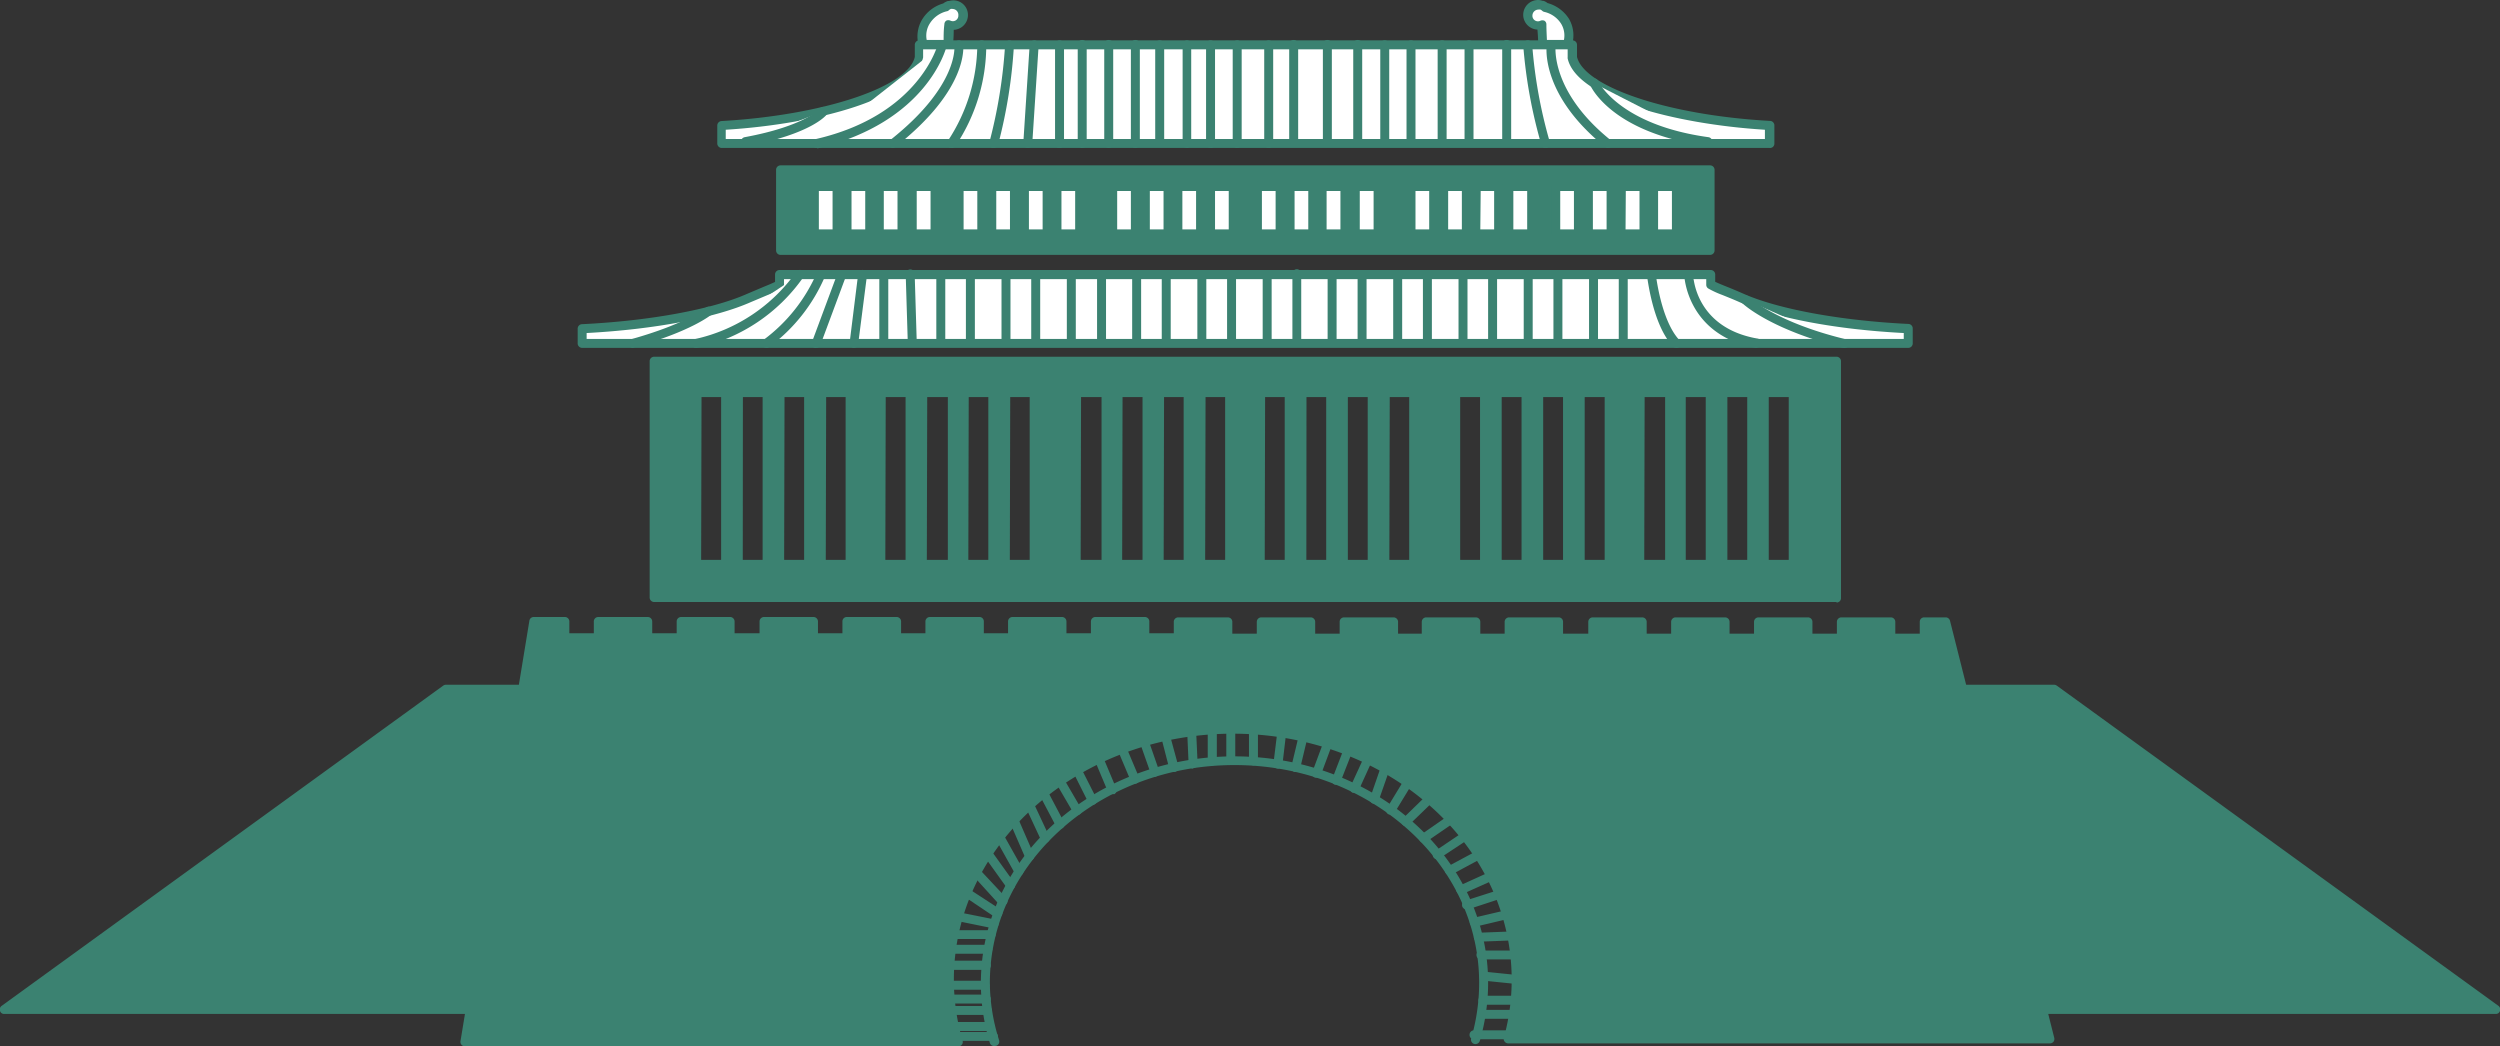 <svg id="圖層_1" data-name="圖層 1" xmlns="http://www.w3.org/2000/svg" xmlns:xlink="http://www.w3.org/1999/xlink" viewBox="0 0 195.18 81.7"><rect x="0" y="0" width="195.18" height="81.7" fill="#333333" stroke="none"/><defs><style>.cls-1{fill:none;}.cls-2{fill:#3b8271;}.cls-3{fill:#fff;}.cls-4{clip-path:url(#clip-path);}</style><clipPath id="clip-path" transform="translate(0 0)"><rect class="cls-1" width="195.18" height="81.69"/></clipPath></defs><rect class="cls-2" x="60.94" y="13.26" width="72.57" height="6.29"/><path class="cls-2" d="M133.51,19.9H60.94a.35.35,0,0,1-.35-.35V13.26a.35.35,0,0,1,.35-.35h72.57a.35.35,0,0,1,.35.35v6.29A.35.35,0,0,1,133.51,19.9Zm-72.22-.7h71.87V13.61H61.29Z" transform="translate(0 0)"/><rect class="cls-3" x="63.57" y="14.55" width="1.77" height="3.71"/><path class="cls-2" d="M65.35,18.61H63.58a.35.35,0,0,1-.35-.35V14.54a.35.35,0,0,1,.35-.35h1.77a.35.35,0,0,1,.35.35v3.72A.35.35,0,0,1,65.35,18.61Zm-1.42-.7H65v-3H63.93Z" transform="translate(0 0)"/><rect class="cls-3" x="66.12" y="14.55" width="1.77" height="3.71"/><path class="cls-2" d="M67.9,18.61H66.12a.35.35,0,0,1-.35-.35V14.54a.35.35,0,0,1,.35-.35H67.9a.35.35,0,0,1,.35.35v3.72A.35.35,0,0,1,67.9,18.61Zm-1.42-.7h1.07v-3H66.48Z" transform="translate(0 0)"/><rect class="cls-3" x="68.67" y="14.55" width="1.77" height="3.71"/><path class="cls-2" d="M70.44,18.61H68.67a.35.35,0,0,1-.35-.35V14.54a.35.35,0,0,1,.35-.35h1.77a.35.35,0,0,1,.35.35v3.72A.35.35,0,0,1,70.44,18.61ZM69,17.91h1.07v-3H69Z" transform="translate(0 0)"/><rect class="cls-3" x="71.22" y="14.55" width="1.78" height="3.71"/><path class="cls-2" d="M73,18.61H71.22a.35.35,0,0,1-.35-.35V14.54a.35.35,0,0,1,.35-.35H73a.35.35,0,0,1,.35.35v3.72A.35.35,0,0,1,73,18.61Zm-1.43-.7h1.08v-3H71.57Z" transform="translate(0 0)"/><rect class="cls-3" x="74.88" y="14.55" width="1.77" height="3.71"/><path class="cls-2" d="M76.65,18.61H74.88a.35.35,0,0,1-.35-.35V14.54a.35.35,0,0,1,.35-.35h1.77a.35.35,0,0,1,.35.35v3.72A.35.35,0,0,1,76.65,18.61Zm-1.42-.7H76.3v-3H75.23Z" transform="translate(0 0)"/><rect class="cls-3" x="77.43" y="14.55" width="1.77" height="3.71"/><path class="cls-2" d="M79.2,18.61H77.43a.35.35,0,0,1-.35-.35V14.54a.35.35,0,0,1,.35-.35H79.2a.35.35,0,0,1,.35.35v3.72A.35.35,0,0,1,79.2,18.61Zm-1.42-.7h1.07v-3H77.78Z" transform="translate(0 0)"/><rect class="cls-3" x="79.98" y="14.55" width="1.77" height="3.71"/><path class="cls-2" d="M81.75,18.61H80a.35.35,0,0,1-.35-.35V14.54a.35.35,0,0,1,.35-.35h1.77a.35.35,0,0,1,.35.35v3.72A.35.35,0,0,1,81.75,18.61Zm-1.42-.7H81.4v-3H80.33Z" transform="translate(0 0)"/><rect class="cls-3" x="82.52" y="14.55" width="1.77" height="3.71"/><path class="cls-2" d="M84.29,18.61H82.52a.35.35,0,0,1-.35-.35V14.54a.35.35,0,0,1,.35-.35h1.77a.35.35,0,0,1,.35.35v3.72A.35.35,0,0,1,84.29,18.61Zm-1.42-.7h1.07v-3H82.87Z" transform="translate(0 0)"/><rect class="cls-3" x="86.87" y="14.55" width="1.77" height="3.71"/><path class="cls-2" d="M88.64,18.61H86.87a.35.35,0,0,1-.35-.35V14.54a.35.35,0,0,1,.35-.35h1.77a.35.35,0,0,1,.35.35v3.72A.35.35,0,0,1,88.64,18.61Zm-1.42-.7h1.07v-3H87.22Z" transform="translate(0 0)"/><rect class="cls-3" x="89.42" y="14.55" width="1.77" height="3.71"/><path class="cls-2" d="M91.19,18.61H89.42a.35.35,0,0,1-.35-.35V14.54a.35.35,0,0,1,.35-.35h1.77a.35.35,0,0,1,.35.35v3.72A.35.35,0,0,1,91.19,18.61Zm-1.42-.7h1.07v-3H89.77Z" transform="translate(0 0)"/><rect class="cls-3" x="91.96" y="14.55" width="1.77" height="3.71"/><path class="cls-2" d="M93.73,18.61H92a.35.35,0,0,1-.35-.35V14.54a.35.35,0,0,1,.35-.35h1.77a.35.35,0,0,1,.35.35v3.72A.35.35,0,0,1,93.73,18.61Zm-1.42-.7h1.07v-3H92.31Z" transform="translate(0 0)"/><rect class="cls-3" x="94.51" y="14.55" width="1.77" height="3.71"/><path class="cls-2" d="M96.28,18.61H94.51a.35.35,0,0,1-.35-.35V14.54a.35.35,0,0,1,.35-.35h1.77a.35.35,0,0,1,.35.35v3.72A.35.35,0,0,1,96.28,18.61Zm-1.42-.7h1.07v-3H94.86Z" transform="translate(0 0)"/><rect class="cls-3" x="98.17" y="14.55" width="1.77" height="3.71"/><path class="cls-2" d="M99.94,18.61H98.17a.35.35,0,0,1-.35-.35V14.54a.35.35,0,0,1,.35-.35h1.77a.35.35,0,0,1,.35.35v3.72A.35.35,0,0,1,99.94,18.61Zm-1.42-.7h1.07v-3H98.52Z" transform="translate(0 0)"/><rect class="cls-3" x="100.72" y="14.55" width="1.77" height="3.71"/><path class="cls-2" d="M102.49,18.61h-1.77a.35.35,0,0,1-.35-.35V14.54a.35.35,0,0,1,.35-.35h1.77a.35.35,0,0,1,.35.35v3.72A.35.35,0,0,1,102.49,18.61Zm-1.42-.7h1.07v-3h-1.07Z" transform="translate(0 0)"/><rect class="cls-3" x="103.26" y="14.55" width="1.77" height="3.71"/><path class="cls-2" d="M105,18.61h-1.78a.35.35,0,0,1-.34-.35V14.54a.35.35,0,0,1,.34-.35H105a.35.35,0,0,1,.35.35v3.72A.35.35,0,0,1,105,18.61Zm-1.43-.7h1.08v-3h-1.08Z" transform="translate(0 0)"/><rect class="cls-3" x="105.81" y="14.55" width="1.78" height="3.71"/><path class="cls-2" d="M107.59,18.61h-1.78a.35.35,0,0,1-.35-.35V14.54a.35.35,0,0,1,.35-.35h1.78a.35.35,0,0,1,.35.35v3.72A.35.35,0,0,1,107.59,18.61Zm-1.43-.7h1.08v-3h-1.08Z" transform="translate(0 0)"/><rect class="cls-3" x="110.16" y="14.55" width="1.78" height="3.71"/><path class="cls-2" d="M111.93,18.61h-1.77a.35.35,0,0,1-.35-.35V14.54a.35.35,0,0,1,.35-.35h1.77a.35.35,0,0,1,.35.35v3.72A.35.35,0,0,1,111.93,18.61Zm-1.42-.7h1.07v-3h-1.07Z" transform="translate(0 0)"/><rect class="cls-3" x="112.71" y="14.55" width="1.77" height="3.71"/><path class="cls-2" d="M114.48,18.61h-1.77a.35.35,0,0,1-.35-.35V14.54a.35.35,0,0,1,.35-.35h1.77a.35.35,0,0,1,.35.35v3.72A.35.35,0,0,1,114.48,18.61Zm-1.42-.7h1.07v-3h-1.07Z" transform="translate(0 0)"/><rect class="cls-3" x="115.25" y="14.55" width="1.77" height="3.71"/><path class="cls-2" d="M117,18.61h-1.78a.35.35,0,0,1-.34-.35V14.54a.35.35,0,0,1,.34-.35H117a.35.35,0,0,1,.35.35v3.72A.35.35,0,0,1,117,18.61Zm-1.43-.7h1.08v-3H115.6Z" transform="translate(0 0)"/><rect class="cls-3" x="117.8" y="14.55" width="1.77" height="3.71"/><path class="cls-2" d="M119.58,18.61H117.8a.35.35,0,0,1-.35-.35V14.54a.35.35,0,0,1,.35-.35h1.78a.35.35,0,0,1,.34.35v3.72A.35.35,0,0,1,119.58,18.61Zm-1.43-.7h1.08v-3h-1.08Z" transform="translate(0 0)"/><rect class="cls-3" x="121.46" y="14.55" width="1.77" height="3.71"/><path class="cls-2" d="M123.23,18.61h-1.77a.35.35,0,0,1-.35-.35V14.54a.35.35,0,0,1,.35-.35h1.77a.35.35,0,0,1,.35.35v3.72A.35.35,0,0,1,123.23,18.61Zm-1.42-.7h1.07v-3h-1.07Z" transform="translate(0 0)"/><rect class="cls-3" x="124.01" y="14.55" width="1.77" height="3.71"/><path class="cls-2" d="M125.78,18.61H124a.35.35,0,0,1-.35-.35V14.54a.35.35,0,0,1,.35-.35h1.77a.35.35,0,0,1,.35.35v3.72A.35.35,0,0,1,125.78,18.61Zm-1.42-.7h1.07v-3h-1.07Z" transform="translate(0 0)"/><rect class="cls-3" x="126.56" y="14.55" width="1.77" height="3.71"/><path class="cls-2" d="M128.33,18.61h-1.77a.35.35,0,0,1-.35-.35V14.54a.35.35,0,0,1,.35-.35h1.77a.35.35,0,0,1,.35.35v3.72A.35.35,0,0,1,128.33,18.61Zm-1.42-.7H128v-3h-1.07Z" transform="translate(0 0)"/><rect class="cls-3" x="129.1" y="14.55" width="1.78" height="3.71"/><path class="cls-2" d="M130.88,18.61H129.1a.35.35,0,0,1-.35-.35V14.54a.35.35,0,0,1,.35-.35h1.78a.35.35,0,0,1,.35.35v3.72A.35.35,0,0,1,130.88,18.61Zm-1.43-.7h1.08v-3h-1.08Z" transform="translate(0 0)"/><path class="cls-2" d="M51.07,28.2V46.6l92.31.09V28.2Zm5.61,15.86H54.42V30.64h2.26Zm3.24,0H57.66V30.64h2.26Zm3.24,0H60.9V30.64h2.26Zm3.24,0H64.14V30.64H66.4Zm4.65,0H68.8V30.64h2.25Zm3.25,0H72V30.64H74.3Zm3.24,0H75.28V30.64h2.26Zm3.23,0H78.52V30.64h2.25Zm5.54,0H84.05V30.64h2.26Zm3.24,0H87.29V30.64h2.26Zm3.24,0H90.53V30.64h2.26Zm3.24,0H93.77V30.64H96Zm4.65,0H98.42V30.64h2.26Zm3.24,0h-2.25V30.64h2.25Zm3.24,0h-2.25V30.64h2.25Zm3.24,0h-2.25V30.64h2.25Zm5.53,0h-2.25V30.64h2.25Zm3.24,0h-2.25V30.64h2.25Zm3.24,0h-2.25V30.64h2.25Zm3.25,0H123.4V30.64h2.26Zm4.65,0h-2.26V30.64h2.26Zm3.24,0h-2.26V30.64h2.26Zm3.24,0h-2.25V30.64h2.25Zm3.24,0h-2.26V30.64H140Z" transform="translate(0 0)"/><path class="cls-2" d="M143.38,47h0L51.07,47a.35.35,0,0,1-.35-.35V28.2a.35.35,0,0,1,.35-.35h92.31a.35.35,0,0,1,.35.35V46.69a.34.34,0,0,1-.35.35Zm-92-.79,91.61.09V28.55H51.42ZM140,44.41h-2.25a.35.35,0,0,1-.35-.35V30.64a.34.34,0,0,1,.35-.35H140a.34.34,0,0,1,.35.35V44.06A.35.35,0,0,1,140,44.41Zm-1.91-.7h1.56V31h-1.56Zm-1.33.7h-2.25a.35.35,0,0,1-.35-.35V30.64a.34.34,0,0,1,.35-.35h2.25a.35.35,0,0,1,.35.35V44.06A.35.35,0,0,1,136.79,44.41Zm-1.9-.7h1.55V31h-1.55Zm-1.34.7h-2.26a.35.35,0,0,1-.35-.35V30.64a.35.35,0,0,1,.35-.35h2.26a.35.35,0,0,1,.35.35V44.06A.35.35,0,0,1,133.55,44.41Zm-1.91-.7h1.56V31h-1.56Zm-1.33.7h-2.26a.35.35,0,0,1-.35-.35V30.64a.35.35,0,0,1,.35-.35h2.26a.35.35,0,0,1,.35.35V44.06A.35.35,0,0,1,130.31,44.41Zm-1.91-.7H130V31H128.4Zm-2.74.7H123.4a.35.35,0,0,1-.35-.35V30.64a.35.35,0,0,1,.35-.35h2.26a.35.35,0,0,1,.35.35V44.06A.35.35,0,0,1,125.66,44.41Zm-1.91-.7h1.56V31h-1.56Zm-1.34.7h-2.25a.35.35,0,0,1-.35-.35V30.64a.35.35,0,0,1,.35-.35h2.25a.34.34,0,0,1,.35.35V44.06A.35.35,0,0,1,122.41,44.41Zm-1.9-.7h1.55V31h-1.55Zm-1.34.7h-2.25a.35.35,0,0,1-.35-.35V30.64a.34.34,0,0,1,.35-.35h2.25a.34.34,0,0,1,.35.35V44.06A.35.35,0,0,1,119.17,44.41Zm-1.9-.7h1.55V31h-1.55Zm-1.34.7h-2.25a.35.35,0,0,1-.35-.35V30.64a.34.34,0,0,1,.35-.35h2.25a.35.35,0,0,1,.35.35V44.06A.35.35,0,0,1,115.93,44.41Zm-1.9-.7h1.55V31H114Zm-3.63.7h-2.25a.35.35,0,0,1-.35-.35V30.64a.34.34,0,0,1,.35-.35h2.25a.34.34,0,0,1,.35.35V44.06A.35.35,0,0,1,110.4,44.41Zm-1.9-.7h1.55V31H108.5Zm-1.34.7h-2.25a.35.35,0,0,1-.35-.35V30.64a.34.34,0,0,1,.35-.35h2.25a.35.35,0,0,1,.35.35V44.06A.35.35,0,0,1,107.16,44.41Zm-1.9-.7h1.55V31h-1.55Zm-1.34.7h-2.25a.35.35,0,0,1-.35-.35V30.64a.34.34,0,0,1,.35-.35h2.25a.35.35,0,0,1,.35.35V44.06A.35.35,0,0,1,103.92,44.41Zm-1.9-.7h1.55V31H102Zm-1.34.7H98.42a.35.35,0,0,1-.35-.35V30.64a.35.35,0,0,1,.35-.35h2.26a.35.35,0,0,1,.35.35V44.06A.35.35,0,0,1,100.68,44.41Zm-1.91-.7h1.56V31H98.77Zm-2.74.7H93.77a.35.35,0,0,1-.35-.35V30.64a.35.35,0,0,1,.35-.35H96a.35.35,0,0,1,.35.35V44.06A.35.35,0,0,1,96,44.41Zm-1.91-.7h1.56V31H94.12Zm-1.33.7H90.53a.35.35,0,0,1-.35-.35V30.64a.35.35,0,0,1,.35-.35h2.26a.35.35,0,0,1,.35.35V44.06A.35.35,0,0,1,92.79,44.41Zm-1.91-.7h1.56V31H90.88Zm-1.33.7H87.29a.35.35,0,0,1-.35-.35V30.64a.35.35,0,0,1,.35-.35h2.26a.35.35,0,0,1,.35.35V44.06A.35.35,0,0,1,89.55,44.41Zm-1.91-.7H89.2V31H87.64Zm-1.33.7H84.05a.35.35,0,0,1-.35-.35V30.64a.34.34,0,0,1,.35-.35h2.26a.35.35,0,0,1,.35.35V44.06A.35.35,0,0,1,86.31,44.41Zm-1.91-.7H86V31H84.4Zm-3.63.7H78.52a.35.35,0,0,1-.35-.35V30.64a.35.35,0,0,1,.35-.35h2.25a.34.34,0,0,1,.35.35V44.06A.35.35,0,0,1,80.77,44.41Zm-1.9-.7h1.55V31H78.87Zm-1.33.7H75.28a.35.35,0,0,1-.35-.35V30.64a.35.35,0,0,1,.35-.35h2.26a.35.35,0,0,1,.35.35V44.06A.35.35,0,0,1,77.54,44.41Zm-1.91-.7h1.56V31H75.63Zm-1.33.7H72a.35.35,0,0,1-.35-.35V30.64a.35.35,0,0,1,.35-.35H74.3a.35.35,0,0,1,.35.35V44.06A.35.35,0,0,1,74.3,44.41Zm-1.91-.7H74V31H72.39Zm-1.34.7H68.8a.35.35,0,0,1-.35-.35V30.64a.34.34,0,0,1,.35-.35h2.25a.34.34,0,0,1,.35.35V44.06A.35.35,0,0,1,71.05,44.41Zm-1.9-.7H70.7V31H69.15Zm-2.75.7H64.15a.36.36,0,0,1-.36-.35V30.64a.35.35,0,0,1,.36-.35H66.4a.34.34,0,0,1,.35.35V44.06A.35.35,0,0,1,66.4,44.41Zm-1.9-.7h1.55V31H64.5Zm-1.34.7H60.9a.35.35,0,0,1-.35-.35V30.64a.35.35,0,0,1,.35-.35h2.26a.35.35,0,0,1,.35.35V44.06A.35.35,0,0,1,63.16,44.41Zm-1.91-.7h1.56V31H61.25Zm-1.33.7H57.67a.36.36,0,0,1-.36-.35V30.64a.35.35,0,0,1,.36-.35h2.25a.35.35,0,0,1,.35.35V44.06A.35.35,0,0,1,59.92,44.41Zm-1.9-.7h1.55V31H58Zm-1.34.7H54.42a.35.35,0,0,1-.35-.35V30.64a.35.35,0,0,1,.35-.35h2.26a.35.35,0,0,1,.35.35V44.06A.35.35,0,0,1,56.68,44.41Zm-1.91-.7h1.56V31H54.77Z" transform="translate(0 0)"/><g class="cls-4"><path class="cls-3" d="M133.56,22.22v-.79H60.86v.79c-.67.35-1,.45-2.39,1-2.83,1.26-7.81,2.15-13,2.4v1.15H149V25.66c-5.21-.25-10.2-1.14-13-2.4-1.33-.59-1.95-.77-2.39-1" transform="translate(0 0)"/><path class="cls-2" d="M149,27.16H45.45a.35.35,0,0,1-.35-.35V25.66a.35.35,0,0,1,.33-.35c5.23-.25,10.17-1.15,12.9-2.37l1.3-.55c.34-.14.59-.24.88-.38v-.58a.35.35,0,0,1,.35-.35h72.7a.35.35,0,0,1,.35.35V22c.21.1.47.21.82.35s.79.32,1.36.57c2.73,1.22,7.67,2.12,12.9,2.37a.35.35,0,0,1,.34.35v1.15A.35.35,0,0,1,149,27.16ZM45.8,26.46H148.63V26c-5.27-.27-10-1.17-12.82-2.41-.56-.25-1-.42-1.34-.56a7.32,7.32,0,0,1-1.09-.5.34.34,0,0,1-.17-.3v-.44h-72v.44a.34.34,0,0,1-.19.31,10.7,10.7,0,0,1-1.13.51l-1.28.54C55.83,24.82,51.06,25.72,45.8,26Z" transform="translate(0 0)"/><path class="cls-2" d="M77.61,81.67a.35.35,0,0,1-.33-.25,15.86,15.86,0,0,1-.7-4.69c0-9.75,8.88-17.68,19.8-17.68s19.8,7.93,19.8,17.68a16.18,16.18,0,0,1-.65,4.54.36.36,0,0,1-.44.23.34.34,0,0,1-.23-.43,15.54,15.54,0,0,0,.62-4.34c0-9.36-8.57-17-19.1-17s-19.1,7.62-19.1,17A15.1,15.1,0,0,0,78,81.21a.35.35,0,0,1-.23.44Z" transform="translate(0 0)"/><line class="cls-3" x1="77.5" y1="80.92" x2="74.57" y2="80.92"/><path class="cls-2" d="M77.5,81.26H74.57a.35.35,0,1,1,0-.69H77.5a.35.35,0,1,1,0,.69Z" transform="translate(0 0)"/><line class="cls-3" x1="77.3" y1="80.14" x2="74.45" y2="80.14"/><path class="cls-2" d="M77.3,80.49H74.45a.35.35,0,0,1,0-.7H77.3a.35.35,0,1,1,0,.7Z" transform="translate(0 0)"/><line class="cls-3" x1="77.08" y1="78.89" x2="74.31" y2="78.89"/><path class="cls-2" d="M77.08,79.24H74.31a.35.35,0,0,1,0-.7h2.77a.35.35,0,1,1,0,.7Z" transform="translate(0 0)"/><line class="cls-3" x1="76.98" y1="78.01" x2="74.18" y2="78.01"/><path class="cls-2" d="M77,78.35h-2.8a.35.35,0,0,1-.35-.35.35.35,0,0,1,.35-.35H77a.35.35,0,0,1,.35.35A.35.35,0,0,1,77,78.35Z" transform="translate(0 0)"/><line class="cls-3" x1="74.03" y1="76.92" x2="76.93" y2="76.92"/><path class="cls-2" d="M76.93,77.27H74a.35.35,0,0,1-.35-.35.35.35,0,0,1,.35-.35h2.9a.35.35,0,0,1,.35.35A.35.35,0,0,1,76.93,77.27Z" transform="translate(0 0)"/><line class="cls-3" x1="76.98" y1="75.37" x2="74.2" y2="75.37"/><path class="cls-2" d="M77,75.72H74.2a.35.35,0,0,1-.35-.35A.35.35,0,0,1,74.2,75H77a.35.35,0,0,1,.35.35A.34.34,0,0,1,77,75.72Z" transform="translate(0 0)"/><line class="cls-3" x1="74.2" y1="74.11" x2="77.12" y2="74.11"/><path class="cls-2" d="M77.12,74.46H74.2a.35.35,0,0,1,0-.7h2.92a.35.35,0,0,1,0,.7Z" transform="translate(0 0)"/><line class="cls-3" x1="74.48" y1="72.97" x2="77.32" y2="72.97"/><path class="cls-2" d="M77.32,73.31H74.48a.35.35,0,1,1,0-.69h2.84a.35.35,0,1,1,0,.69Z" transform="translate(0 0)"/><line class="cls-3" x1="77.62" y1="72.14" x2="74.83" y2="71.57"/><path class="cls-2" d="M77.62,72.48h-.07l-2.79-.57a.35.35,0,1,1,.14-.68l2.79.56a.35.35,0,0,1-.07.69Z" transform="translate(0 0)"/><line class="cls-3" x1="75.48" y1="69.73" x2="77.91" y2="71.28"/><path class="cls-2" d="M77.91,71.63a.41.41,0,0,1-.19,0L75.29,70a.35.35,0,0,1-.11-.48.34.34,0,0,1,.48-.11L78.1,71a.34.34,0,0,1,.1.48A.33.33,0,0,1,77.91,71.63Z" transform="translate(0 0)"/><line class="cls-3" x1="78.28" y1="70.36" x2="76.22" y2="68.16"/><path class="cls-2" d="M78.29,70.71A.36.36,0,0,1,78,70.6L76,68.4a.35.35,0,0,1,0-.5.36.36,0,0,1,.5,0l2.06,2.2a.34.34,0,0,1,0,.49A.34.34,0,0,1,78.29,70.71Z" transform="translate(0 0)"/><line class="cls-3" x1="77.12" y1="66.64" x2="78.9" y2="69.12"/><path class="cls-2" d="M78.9,69.47a.35.35,0,0,1-.29-.15l-1.77-2.47a.35.35,0,1,1,.57-.41l1.77,2.47a.34.34,0,0,1-.08.49A.31.31,0,0,1,78.9,69.47Z" transform="translate(0 0)"/><line class="cls-3" x1="78.01" y1="65.27" x2="79.55" y2="68.03"/><path class="cls-2" d="M79.55,68.38a.36.36,0,0,1-.31-.18L77.7,65.44a.36.36,0,0,1,.14-.48.35.35,0,0,1,.47.14l1.55,2.76a.36.36,0,0,1-.14.48A.33.33,0,0,1,79.55,68.38Z" transform="translate(0 0)"/><line class="cls-3" x1="79.16" y1="64.06" x2="80.38" y2="66.87"/><path class="cls-2" d="M80.38,67.21a.36.36,0,0,1-.32-.21l-1.22-2.81a.37.37,0,0,1,.18-.46.37.37,0,0,1,.47.18l1.22,2.81a.35.35,0,0,1-.19.46A.32.32,0,0,1,80.38,67.21Z" transform="translate(0 0)"/><line class="cls-3" x1="80.38" y1="62.85" x2="81.6" y2="65.46"/><path class="cls-2" d="M81.6,65.81a.36.36,0,0,1-.32-.21L80.07,63a.34.34,0,0,1,.17-.46.34.34,0,0,1,.46.16l1.22,2.61a.35.35,0,0,1-.17.46A.28.28,0,0,1,81.6,65.81Z" transform="translate(0 0)"/><line class="cls-3" x1="81.48" y1="61.93" x2="82.76" y2="64.36"/><path class="cls-2" d="M82.76,64.71a.37.37,0,0,1-.31-.19l-1.28-2.43a.35.35,0,0,1,.14-.47.35.35,0,0,1,.48.14l1.28,2.43a.36.36,0,0,1-.14.48A.53.53,0,0,1,82.76,64.71Z" transform="translate(0 0)"/><line class="cls-3" x1="82.76" y1="60.98" x2="84.1" y2="63.29"/><path class="cls-2" d="M84.1,63.64a.33.33,0,0,1-.3-.18l-1.34-2.3a.35.35,0,0,1,.13-.48.34.34,0,0,1,.47.13l1.34,2.3a.35.35,0,0,1-.13.48A.34.34,0,0,1,84.1,63.64Z" transform="translate(0 0)"/><line class="cls-3" x1="84.1" y1="60.14" x2="85.29" y2="62.49"/><path class="cls-2" d="M85.29,62.84a.37.37,0,0,1-.32-.19L83.79,60.3a.35.35,0,1,1,.62-.32l1.19,2.35a.35.35,0,0,1-.15.47A.34.34,0,0,1,85.29,62.84Z" transform="translate(0 0)"/><line class="cls-3" x1="85.78" y1="59.25" x2="86.81" y2="61.64"/><path class="cls-2" d="M86.81,62a.34.34,0,0,1-.32-.21l-1-2.38a.34.34,0,0,1,.18-.46.36.36,0,0,1,.46.18l1,2.38A.36.36,0,0,1,87,62Z" transform="translate(0 0)"/><line class="cls-3" x1="87.63" y1="58.47" x2="88.6" y2="60.84"/><path class="cls-2" d="M88.6,61.19a.35.35,0,0,1-.32-.22l-1-2.37a.36.36,0,0,1,.19-.46.36.36,0,0,1,.46.19l1,2.37a.36.36,0,0,1-.33.49Z" transform="translate(0 0)"/><line class="cls-3" x1="89.35" y1="57.91" x2="90.18" y2="60.3"/><path class="cls-2" d="M90.18,60.65a.34.34,0,0,1-.33-.24L89,58a.35.35,0,0,1,.21-.45.36.36,0,0,1,.45.22l.83,2.39a.35.35,0,0,1-.22.45Z" transform="translate(0 0)"/><line class="cls-3" x1="91" y1="57.49" x2="91.63" y2="59.92"/><path class="cls-2" d="M91.63,60.27a.35.35,0,0,1-.34-.26l-.63-2.44a.34.34,0,0,1,.25-.42.35.35,0,0,1,.43.25L92,59.83a.36.36,0,0,1-.26.43Z" transform="translate(0 0)"/><line class="cls-3" x1="93.15" y1="59.65" x2="93.03" y2="57.03"/><path class="cls-2" d="M93.15,60a.34.34,0,0,1-.35-.33L92.68,57a.35.35,0,0,1,.33-.37.37.37,0,0,1,.37.34l.12,2.63a.35.35,0,0,1-.33.36Z" transform="translate(0 0)"/><line class="cls-3" x1="94.64" y1="56.98" x2="94.64" y2="59.4"/><path class="cls-2" d="M94.64,59.75a.35.35,0,0,1-.35-.35V57a.35.35,0,0,1,.35-.35A.35.35,0,0,1,95,57V59.4A.35.35,0,0,1,94.64,59.75Z" transform="translate(0 0)"/><line class="cls-3" x1="96.09" y1="56.83" x2="96.09" y2="59.32"/><path class="cls-2" d="M96.09,59.67a.35.35,0,0,1-.35-.35v-2.5a.35.35,0,0,1,.35-.35.35.35,0,0,1,.35.35v2.5A.35.35,0,0,1,96.09,59.67Z" transform="translate(0 0)"/><line class="cls-3" x1="97.86" y1="56.98" x2="97.86" y2="59.4"/><path class="cls-2" d="M97.86,59.75a.35.35,0,0,1-.35-.35V57a.35.35,0,0,1,.35-.35.35.35,0,0,1,.35.35V59.4A.35.35,0,0,1,97.86,59.75Z" transform="translate(0 0)"/><line class="cls-3" x1="99.73" y1="59.65" x2="100.03" y2="57.22"/><path class="cls-2" d="M99.73,60h0a.36.36,0,0,1-.31-.39l.3-2.44a.35.35,0,1,1,.69.09l-.29,2.44A.35.35,0,0,1,99.73,60Z" transform="translate(0 0)"/><line class="cls-3" x1="101.73" y1="57.54" x2="101.16" y2="59.93"/><path class="cls-2" d="M101.16,60.27h-.08a.36.36,0,0,1-.26-.43l.57-2.38a.35.35,0,0,1,.42-.26.34.34,0,0,1,.26.42L101.5,60A.34.34,0,0,1,101.16,60.27Z" transform="translate(0 0)"/><line class="cls-3" x1="103.65" y1="58.05" x2="102.79" y2="60.36"/><path class="cls-2" d="M102.79,60.71l-.12,0a.34.34,0,0,1-.21-.45l.86-2.31a.35.35,0,1,1,.66.24l-.86,2.31A.37.37,0,0,1,102.79,60.71Z" transform="translate(0 0)"/><line class="cls-3" x1="104.34" y1="60.91" x2="105.22" y2="58.61"/><path class="cls-2" d="M104.34,61.26l-.13,0a.35.35,0,0,1-.2-.45l.89-2.31a.35.35,0,0,1,.65.25L104.67,61A.36.36,0,0,1,104.34,61.26Z" transform="translate(0 0)"/><line class="cls-3" x1="106.82" y1="59.21" x2="105.75" y2="61.54"/><path class="cls-2" d="M105.75,61.89l-.15,0a.36.36,0,0,1-.17-.47l1.07-2.33a.35.35,0,1,1,.63.29l-1.06,2.33A.36.36,0,0,1,105.75,61.89Z" transform="translate(0 0)"/><line class="cls-3" x1="108.15" y1="59.93" x2="107.3" y2="62.39"/><path class="cls-2" d="M107.3,62.74l-.11,0a.36.36,0,0,1-.22-.45l.85-2.46a.35.35,0,1,1,.67.23l-.86,2.46A.34.34,0,0,1,107.3,62.74Z" transform="translate(0 0)"/><line class="cls-3" x1="108.57" y1="63.23" x2="109.88" y2="61.08"/><path class="cls-2" d="M108.57,63.57a.31.31,0,0,1-.18,0,.34.34,0,0,1-.11-.48l1.3-2.14a.35.35,0,1,1,.6.36l-1.31,2.15A.35.35,0,0,1,108.57,63.57Z" transform="translate(0 0)"/><line class="cls-3" x1="109.77" y1="64.16" x2="111.58" y2="62.39"/><path class="cls-2" d="M109.77,64.5a.35.35,0,0,1-.25-.1.36.36,0,0,1,0-.5l1.82-1.77a.35.35,0,0,1,.49.51L110,64.41A.36.36,0,0,1,109.77,64.5Z" transform="translate(0 0)"/><line class="cls-3" x1="111.14" y1="65.45" x2="113.26" y2="63.98"/><path class="cls-2" d="M111.14,65.8a.35.35,0,0,1-.28-.15.36.36,0,0,1,.08-.49l2.12-1.47a.35.35,0,0,1,.4.58l-2.12,1.46A.31.31,0,0,1,111.14,65.8Z" transform="translate(0 0)"/><line class="cls-3" x1="112.21" y1="66.75" x2="114.37" y2="65.26"/><path class="cls-2" d="M112.21,67.09a.35.35,0,0,1-.29-.15.34.34,0,0,1,.09-.48L114.18,65a.35.35,0,0,1,.39.57L112.41,67A.31.31,0,0,1,112.21,67.09Z" transform="translate(0 0)"/><line class="cls-3" x1="113.17" y1="67.97" x2="115.44" y2="66.75"/><path class="cls-2" d="M113.17,68.32a.35.35,0,0,1-.17-.66l2.28-1.22a.35.35,0,0,1,.33.61l-2.28,1.23A.29.29,0,0,1,113.17,68.32Z" transform="translate(0 0)"/><line class="cls-3" x1="114.05" y1="69.48" x2="116.41" y2="68.42"/><path class="cls-2" d="M114.05,69.83a.36.36,0,0,1-.32-.21.34.34,0,0,1,.18-.46l2.36-1.07a.35.35,0,0,1,.46.18.35.35,0,0,1-.17.46l-2.36,1.06A.28.28,0,0,1,114.05,69.83Z" transform="translate(0 0)"/><line class="cls-3" x1="114.5" y1="70.62" x2="117.05" y2="69.8"/><path class="cls-2" d="M114.5,71a.35.35,0,0,1-.34-.24.35.35,0,0,1,.23-.44l2.56-.82a.35.35,0,1,1,.21.66L114.6,71Z" transform="translate(0 0)"/><line class="cls-3" x1="115.1" y1="72.01" x2="117.63" y2="71.41"/><path class="cls-2" d="M115.1,72.35a.34.34,0,0,1-.34-.26.36.36,0,0,1,.26-.43l2.52-.59a.36.36,0,0,1,.43.26.37.37,0,0,1-.26.42l-2.53.6Z" transform="translate(0 0)"/><line class="cls-3" x1="115.42" y1="73.17" x2="118.04" y2="73.07"/><path class="cls-2" d="M115.42,73.52a.36.36,0,0,1-.35-.33.36.36,0,0,1,.34-.37l2.62-.1a.33.33,0,0,1,.36.34.34.34,0,0,1-.33.36l-2.62.1Z" transform="translate(0 0)"/><line class="cls-3" x1="115.68" y1="74.56" x2="118.27" y2="74.56"/><path class="cls-2" d="M118.27,74.9h-2.59a.35.35,0,1,1,0-.69h2.59a.35.35,0,1,1,0,.69Z" transform="translate(0 0)"/><line class="cls-3" x1="115.82" y1="76.21" x2="118.37" y2="76.47"/><path class="cls-2" d="M118.37,76.82h0l-2.55-.26a.35.35,0,0,1-.31-.38.36.36,0,0,1,.38-.32l2.55.26a.35.35,0,0,1,.31.38A.36.36,0,0,1,118.37,76.82Z" transform="translate(0 0)"/><line class="cls-3" x1="115.78" y1="78.09" x2="118.37" y2="78.09"/><path class="cls-2" d="M118.37,78.44h-2.59a.34.34,0,0,1-.35-.35.35.35,0,0,1,.35-.35h2.59a.35.35,0,0,1,.35.35A.34.34,0,0,1,118.37,78.44Z" transform="translate(0 0)"/><line class="cls-3" x1="115.68" y1="79.19" x2="118.14" y2="79.19"/><path class="cls-2" d="M118.14,79.54h-2.46a.35.35,0,1,1,0-.7h2.46a.35.35,0,1,1,0,.7Z" transform="translate(0 0)"/><line class="cls-3" x1="115.08" y1="80.79" x2="118.14" y2="80.79"/><path class="cls-2" d="M118.14,81.14h-3.06a.34.34,0,0,1-.35-.35.35.35,0,0,1,.35-.35h3.06a.35.35,0,0,1,.35.35A.34.34,0,0,1,118.14,81.14Z" transform="translate(0 0)"/><path class="cls-3" d="M120.08,2a.67.67,0,0,0,.28-.06c0,.78.08,1.58.08,1.58h2A2.27,2.27,0,0,0,120.65.59a.84.84,0,0,0-.28-.18h0a.88.88,0,0,0-.28-.06.81.81,0,1,0,0,1.61" transform="translate(0 0)"/><path class="cls-2" d="M122.38,3.83h-1.94a.36.36,0,0,1-.35-.34s0-.55-.06-1.18a1.16,1.16,0,0,1-1.11-1.15A1.16,1.16,0,0,1,120.08,0a1.22,1.22,0,0,1,.37.07s0,0,.07,0a1.11,1.11,0,0,1,.3.17,2.88,2.88,0,0,1,1.68,1.24,2.59,2.59,0,0,1,.22,2.06A.35.35,0,0,1,122.38,3.83Zm-1.61-.71h1.33a1.77,1.77,0,0,0-.21-1.25,2.1,2.1,0,0,0-1.32-.94.35.35,0,0,1-.17-.09.42.42,0,0,0-.14-.09h0a.41.41,0,0,0-.16,0,.47.47,0,0,0-.46.46.43.43,0,0,0,.62.41.4.4,0,0,1,.32,0,.33.33,0,0,1,.15.28C120.73,2.35,120.76,2.82,120.77,3.12Z" transform="translate(0 0)"/><path class="cls-3" d="M74,3.47s0-.79.08-1.57a.88.88,0,0,0,.29.06.81.81,0,0,0,0-1.61.94.94,0,0,0-.29.06h0a.75.75,0,0,0-.28.18,2.26,2.26,0,0,0-1.74,2.88Z" transform="translate(0 0)"/><path class="cls-2" d="M74,3.82H72.07a.35.35,0,0,1-.34-.25A2.59,2.59,0,0,1,72,1.51,2.85,2.85,0,0,1,73.64.27,1.13,1.13,0,0,1,74,.08l.09,0a1.14,1.14,0,0,1,1.48,1.1,1.16,1.16,0,0,1-1.11,1.15c0,.63-.06,1.19-.06,1.19A.34.34,0,0,1,74,3.82Zm-1.66-.7h1.33c0-.3,0-.77.06-1.23a.35.35,0,0,1,.15-.28.4.4,0,0,1,.32,0,.43.43,0,0,0,.62-.41A.46.46,0,0,0,74.38.7a.28.28,0,0,0-.15,0h0a.56.56,0,0,0-.14.09.28.28,0,0,1-.17.09,2.15,2.15,0,0,0-1.32.94A1.76,1.76,0,0,0,72.35,3.12Z" transform="translate(0 0)"/><path class="cls-3" d="M122.73,4.48v-1h-51v1C71.12,7.25,64,9.37,56.31,9.8v1.4h81.83V9.8c-7.65-.43-14.8-2.55-15.41-5.32" transform="translate(0 0)"/><path class="cls-2" d="M138.14,11.55H56.31A.35.35,0,0,1,56,11.2V9.8a.35.35,0,0,1,.33-.35c7.94-.45,14.57-2.66,15.09-5V3.5a.35.35,0,0,1,.35-.35h51a.35.35,0,0,1,.35.35v.94c.58,2.37,7.19,4.57,15.08,5a.35.35,0,0,1,.33.35v1.4A.34.34,0,0,1,138.14,11.55Zm-81.48-.7h81.13v-.72c-7.2-.45-14.72-2.49-15.4-5.57a.22.22,0,0,1,0-.08V3.85H72.07v.63c-.68,3.16-8.21,5.2-15.41,5.65Z" transform="translate(0 0)"/><path class="cls-3" d="M73.57,3.5s-1.39,5.72-9.81,7.7" transform="translate(0 0)"/><path class="cls-2" d="M63.76,11.55a.35.35,0,0,1-.34-.27.34.34,0,0,1,.26-.42C71.79,9,73.22,3.47,73.23,3.42a.36.36,0,0,1,.43-.26.35.35,0,0,1,.25.42c-.06.25-1.54,5.95-10.07,8Z" transform="translate(0 0)"/><path class="cls-3" d="M74.88,3.5s.5,3.22-5.15,7.7" transform="translate(0 0)"/><path class="cls-2" d="M69.73,11.55a.35.35,0,0,1-.28-.13.35.35,0,0,1,.06-.49c5.39-4.27,5-7.35,5-7.38a.34.34,0,0,1,.3-.39.34.34,0,0,1,.39.29c0,.14.48,3.47-5.27,8A.38.38,0,0,1,69.73,11.55Z" transform="translate(0 0)"/><path class="cls-3" d="M76.65,3.5a13.86,13.86,0,0,1-2.35,7.7" transform="translate(0 0)"/><path class="cls-2" d="M74.3,11.55a.45.45,0,0,1-.19-.05A.36.36,0,0,1,74,11,13.76,13.76,0,0,0,76.3,3.52a.35.35,0,0,1,.33-.37.36.36,0,0,1,.37.33,14.17,14.17,0,0,1-2.4,7.91A.34.34,0,0,1,74.3,11.55Z" transform="translate(0 0)"/><path class="cls-3" d="M78.81,3.5a37.94,37.94,0,0,1-1.23,7.7" transform="translate(0 0)"/><path class="cls-2" d="M77.58,11.55h-.1a.36.36,0,0,1-.24-.43,39,39,0,0,0,1.23-7.62.33.33,0,0,1,.36-.34.35.35,0,0,1,.33.37,39.28,39.28,0,0,1-1.24,7.78A.36.36,0,0,1,77.58,11.55Z" transform="translate(0 0)"/><line class="cls-3" x1="80.72" y1="3.5" x2="80.22" y2="11.2"/><path class="cls-2" d="M80.22,11.55h0a.35.35,0,0,1-.33-.37l.5-7.7a.37.37,0,0,1,.37-.33.35.35,0,0,1,.33.37l-.5,7.7A.35.35,0,0,1,80.22,11.55Z" transform="translate(0 0)"/><line class="cls-3" x1="82.72" y1="3.5" x2="82.72" y2="11.2"/><path class="cls-2" d="M82.72,11.55a.35.35,0,0,1-.35-.35V3.5a.35.35,0,0,1,.35-.35.35.35,0,0,1,.35.35v7.7A.34.34,0,0,1,82.72,11.55Z" transform="translate(0 0)"/><line class="cls-3" x1="84.49" y1="3.48" x2="84.49" y2="11.2"/><path class="cls-2" d="M84.49,11.55a.35.35,0,0,1-.35-.35V3.47a.35.35,0,0,1,.35-.35.35.35,0,0,1,.35.35V11.2A.34.34,0,0,1,84.49,11.55Z" transform="translate(0 0)"/><line class="cls-3" x1="86.56" y1="3.48" x2="86.56" y2="11.2"/><path class="cls-2" d="M86.56,11.55a.35.35,0,0,1-.35-.35V3.47a.35.35,0,0,1,.35-.35.35.35,0,0,1,.35.35V11.2A.34.34,0,0,1,86.56,11.55Z" transform="translate(0 0)"/><line class="cls-3" x1="88.64" y1="3.48" x2="88.64" y2="11.2"/><path class="cls-2" d="M88.64,11.55a.35.35,0,0,1-.35-.35V3.47a.35.35,0,1,1,.7,0V11.2A.35.35,0,0,1,88.64,11.55Z" transform="translate(0 0)"/><line class="cls-3" x1="90.54" y1="3.5" x2="90.54" y2="11.06"/><path class="cls-2" d="M90.54,11.4a.35.35,0,0,1-.35-.35V3.5a.35.35,0,0,1,.7,0v7.55A.35.35,0,0,1,90.54,11.4Z" transform="translate(0 0)"/><line class="cls-3" x1="92.68" y1="3.5" x2="92.68" y2="11.2"/><path class="cls-2" d="M92.68,11.55a.34.34,0,0,1-.35-.35V3.5a.35.35,0,0,1,.35-.35A.35.35,0,0,1,93,3.5v7.7A.35.35,0,0,1,92.68,11.55Z" transform="translate(0 0)"/><line class="cls-3" x1="94.51" y1="3.5" x2="94.51" y2="11.2"/><path class="cls-2" d="M94.51,11.55a.35.35,0,0,1-.35-.35V3.5a.35.35,0,0,1,.35-.35.35.35,0,0,1,.35.35v7.7A.34.34,0,0,1,94.51,11.55Z" transform="translate(0 0)"/><line class="cls-3" x1="96.59" y1="3.5" x2="96.59" y2="11.2"/><path class="cls-2" d="M96.59,11.55a.34.34,0,0,1-.35-.35V3.5a.35.35,0,0,1,.35-.35.35.35,0,0,1,.35.35v7.7A.35.35,0,0,1,96.59,11.55Z" transform="translate(0 0)"/><line class="cls-3" x1="99.05" y1="3.5" x2="99.05" y2="11.2"/><path class="cls-2" d="M99.05,11.55a.35.35,0,0,1-.35-.35V3.5a.35.35,0,0,1,.35-.35.35.35,0,0,1,.35.35v7.7A.34.34,0,0,1,99.05,11.55Z" transform="translate(0 0)"/><line class="cls-3" x1="101.03" y1="3.48" x2="101.03" y2="11.06"/><path class="cls-2" d="M101,11.4a.35.35,0,0,1-.35-.35V3.47a.35.35,0,1,1,.7,0v7.58A.35.35,0,0,1,101,11.4Z" transform="translate(0 0)"/><line class="cls-3" x1="103.63" y1="3.48" x2="103.63" y2="11.06"/><path class="cls-2" d="M103.63,11.4a.35.35,0,0,1-.35-.35V3.47a.35.35,0,0,1,.35-.35.35.35,0,0,1,.35.35v7.58A.34.34,0,0,1,103.63,11.4Z" transform="translate(0 0)"/><line class="cls-3" x1="105.97" y1="3.48" x2="105.97" y2="11.06"/><path class="cls-2" d="M106,11.4a.35.35,0,0,1-.35-.35V3.47a.35.35,0,0,1,.35-.35.35.35,0,0,1,.35.35v7.58A.34.34,0,0,1,106,11.4Z" transform="translate(0 0)"/><line class="cls-3" x1="108.11" y1="3.5" x2="108.11" y2="11.06"/><path class="cls-2" d="M108.11,11.4a.35.35,0,0,1-.35-.35V3.5a.35.35,0,0,1,.7,0v7.55A.35.35,0,0,1,108.11,11.4Z" transform="translate(0 0)"/><line class="cls-3" x1="110.16" y1="3.5" x2="110.16" y2="11.06"/><path class="cls-2" d="M110.16,11.4a.34.34,0,0,1-.35-.35V3.5a.35.35,0,0,1,.35-.35.35.35,0,0,1,.35.35v7.55A.35.35,0,0,1,110.16,11.4Z" transform="translate(0 0)"/><line class="cls-3" x1="112.59" y1="3.5" x2="112.59" y2="11.06"/><path class="cls-2" d="M112.59,11.4a.34.34,0,0,1-.35-.35V3.5a.35.35,0,0,1,.35-.35.35.35,0,0,1,.35.35v7.55A.35.35,0,0,1,112.59,11.4Z" transform="translate(0 0)"/><line class="cls-3" x1="114.69" y1="3.5" x2="114.69" y2="11.06"/><path class="cls-2" d="M114.69,11.4a.35.35,0,0,1-.35-.35V3.5a.35.35,0,0,1,.35-.35.35.35,0,0,1,.35.35v7.55A.34.34,0,0,1,114.69,11.4Z" transform="translate(0 0)"/><line class="cls-3" x1="117.63" y1="3.48" x2="117.63" y2="11.06"/><path class="cls-2" d="M117.63,11.4a.35.35,0,0,1-.35-.35V3.47a.35.35,0,1,1,.7,0v7.58A.35.35,0,0,1,117.63,11.4Z" transform="translate(0 0)"/><path class="cls-3" d="M119.27,3.5a37.57,37.57,0,0,0,1.4,7.7" transform="translate(0 0)"/><path class="cls-2" d="M120.67,11.55a.33.33,0,0,1-.33-.24,38.37,38.37,0,0,1-1.42-7.79.35.35,0,0,1,.33-.37.33.33,0,0,1,.37.33A37.58,37.58,0,0,0,121,11.1a.35.35,0,0,1-.22.44Z" transform="translate(0 0)"/><path class="cls-3" d="M121.11,3.5s-.57,3.68,4.44,7.7" transform="translate(0 0)"/><path class="cls-2" d="M125.55,11.55a.34.34,0,0,1-.22-.07c-5.11-4.11-4.59-7.87-4.57-8a.34.34,0,0,1,.4-.29.34.34,0,0,1,.29.39s-.45,3.55,4.32,7.38a.35.35,0,0,1,0,.49A.34.34,0,0,1,125.55,11.55Z" transform="translate(0 0)"/><path class="cls-3" d="M124.48,6.52s1.57,3.53,8.85,4.53" transform="translate(0 0)"/><path class="cls-2" d="M133.33,11.4h-.05c-7.39-1-9.06-4.59-9.12-4.74a.35.35,0,1,1,.63-.29h0s1.62,3.38,8.59,4.34a.35.35,0,0,1,.3.39A.35.35,0,0,1,133.33,11.4Z" transform="translate(0 0)"/><path class="cls-3" d="M64.24,8.7s-1.09,1.45-6,2.35" transform="translate(0 0)"/><path class="cls-2" d="M58.2,11.4a.34.34,0,0,1-.34-.28.35.35,0,0,1,.28-.41C62.82,9.85,64,8.5,64,8.48a.35.35,0,0,1,.49-.06.36.36,0,0,1,.07.49c0,.06-1.23,1.57-6.25,2.49Z" transform="translate(0 0)"/><path class="cls-3" d="M62.45,21.43a13.41,13.41,0,0,1-8.07,5.38" transform="translate(0 0)"/><path class="cls-2" d="M54.38,27.16a.35.35,0,0,1-.07-.7,13.12,13.12,0,0,0,7.84-5.22.34.34,0,0,1,.48-.11.34.34,0,0,1,.11.48,13.62,13.62,0,0,1-8.29,5.54Z" transform="translate(0 0)"/><path class="cls-3" d="M55.31,24.31s-1.46,1.25-5.89,2.5" transform="translate(0 0)"/><path class="cls-2" d="M49.42,27.16a.34.34,0,0,1-.34-.26.36.36,0,0,1,.24-.43c4.28-1.2,5.74-2.41,5.76-2.43a.36.36,0,0,1,.49,0,.35.35,0,0,1,0,.5c-.06.05-1.56,1.31-6,2.56Z" transform="translate(0 0)"/><path class="cls-3" d="M64.09,21.43a13.16,13.16,0,0,1-4.25,5.38" transform="translate(0 0)"/><path class="cls-2" d="M59.84,27.16a.32.32,0,0,1-.28-.15.35.35,0,0,1,.07-.49,12.87,12.87,0,0,0,4.14-5.22.35.35,0,0,1,.65.25,13.35,13.35,0,0,1-4.37,5.54A.35.35,0,0,1,59.84,27.16Z" transform="translate(0 0)"/><line class="cls-3" x1="65.76" y1="21.43" x2="63.71" y2="26.81"/><path class="cls-2" d="M63.71,27.16a.27.27,0,0,1-.12,0,.34.34,0,0,1-.2-.45l2-5.38a.35.35,0,0,1,.65.25l-2,5.38A.35.35,0,0,1,63.71,27.16Z" transform="translate(0 0)"/><line class="cls-3" x1="67.3" y1="21.43" x2="66.63" y2="26.81"/><path class="cls-2" d="M66.63,27.16h0a.34.34,0,0,1-.3-.39L67,21.38a.34.34,0,0,1,.39-.3.35.35,0,0,1,.3.39L67,26.85A.35.35,0,0,1,66.63,27.16Z" transform="translate(0 0)"/><line class="cls-3" x1="68.97" y1="21.43" x2="68.97" y2="26.69"/><path class="cls-2" d="M69,27a.35.35,0,0,1-.35-.35V21.43a.35.35,0,0,1,.35-.35.34.34,0,0,1,.35.35v5.26A.35.35,0,0,1,69,27Z" transform="translate(0 0)"/><line class="cls-3" x1="71.06" y1="21.43" x2="71.22" y2="26.69"/><path class="cls-2" d="M71.22,27a.35.35,0,0,1-.35-.34l-.16-5.26a.35.35,0,0,1,.34-.36.33.33,0,0,1,.36.34l.16,5.26a.36.36,0,0,1-.34.36Z" transform="translate(0 0)"/><line class="cls-3" x1="73.45" y1="21.43" x2="73.45" y2="26.69"/><path class="cls-2" d="M73.45,27a.35.35,0,0,1-.35-.35V21.43a.34.34,0,0,1,.35-.35.35.35,0,0,1,.35.35v5.26A.35.35,0,0,1,73.45,27Z" transform="translate(0 0)"/><line class="cls-3" x1="75.76" y1="21.43" x2="75.76" y2="26.69"/><path class="cls-2" d="M75.76,27a.35.35,0,0,1-.35-.35V21.43a.35.35,0,0,1,.35-.35.34.34,0,0,1,.35.35v5.26A.35.35,0,0,1,75.76,27Z" transform="translate(0 0)"/><line class="cls-3" x1="78.54" y1="21.43" x2="78.54" y2="26.69"/><path class="cls-2" d="M78.54,27a.35.35,0,0,1-.35-.35V21.43a.35.35,0,0,1,.35-.35.34.34,0,0,1,.35.35v5.26A.35.35,0,0,1,78.54,27Z" transform="translate(0 0)"/><line class="cls-3" x1="80.86" y1="21.43" x2="80.86" y2="26.69"/><path class="cls-2" d="M80.86,27a.35.35,0,0,1-.35-.35V21.43a.35.35,0,1,1,.7,0v5.26A.35.35,0,0,1,80.86,27Z" transform="translate(0 0)"/><line class="cls-3" x1="83.64" y1="21.43" x2="83.64" y2="26.69"/><path class="cls-2" d="M83.64,27a.35.35,0,0,1-.35-.35V21.43a.35.35,0,1,1,.7,0v5.26A.35.35,0,0,1,83.64,27Z" transform="translate(0 0)"/><line class="cls-3" x1="85.96" y1="21.43" x2="85.96" y2="26.69"/><path class="cls-2" d="M86,27a.35.35,0,0,1-.35-.35V21.43a.34.34,0,0,1,.35-.35.35.35,0,0,1,.35.35v5.26A.35.35,0,0,1,86,27Z" transform="translate(0 0)"/><line class="cls-3" x1="88.74" y1="21.43" x2="88.74" y2="26.69"/><path class="cls-2" d="M88.74,27a.35.35,0,0,1-.35-.35V21.43a.34.34,0,0,1,.35-.35.35.35,0,0,1,.35.35v5.26A.35.35,0,0,1,88.74,27Z" transform="translate(0 0)"/><line class="cls-3" x1="91.05" y1="21.43" x2="91.05" y2="26.69"/><path class="cls-2" d="M91.05,27a.35.35,0,0,1-.35-.35V21.43a.35.35,0,0,1,.35-.35.34.34,0,0,1,.35.35v5.26A.35.35,0,0,1,91.05,27Z" transform="translate(0 0)"/><line class="cls-3" x1="93.83" y1="21.43" x2="93.83" y2="26.69"/><path class="cls-2" d="M93.83,27a.35.35,0,0,1-.35-.35V21.43a.35.35,0,0,1,.7,0v5.26A.35.35,0,0,1,93.83,27Z" transform="translate(0 0)"/><line class="cls-3" x1="96.15" y1="21.43" x2="96.15" y2="26.69"/><path class="cls-2" d="M96.15,27a.35.35,0,0,1-.35-.35V21.43a.35.35,0,1,1,.7,0v5.26A.35.35,0,0,1,96.15,27Z" transform="translate(0 0)"/><line class="cls-3" x1="98.93" y1="21.43" x2="98.93" y2="26.69"/><path class="cls-2" d="M98.93,27a.35.35,0,0,1-.35-.35V21.43a.35.35,0,1,1,.7,0v5.26A.35.35,0,0,1,98.93,27Z" transform="translate(0 0)"/><line class="cls-3" x1="101.24" y1="21.43" x2="101.24" y2="26.69"/><path class="cls-2" d="M101.25,27a.35.35,0,0,1-.35-.35V21.43a.35.35,0,1,1,.69,0v5.26A.35.35,0,0,1,101.25,27Z" transform="translate(0 0)"/><line class="cls-3" x1="104.02" y1="21.43" x2="104.02" y2="26.69"/><path class="cls-2" d="M104,27a.35.35,0,0,1-.35-.35V21.43a.34.34,0,0,1,.35-.35.35.35,0,0,1,.35.35v5.26A.35.35,0,0,1,104,27Z" transform="translate(0 0)"/><line class="cls-3" x1="106.34" y1="21.43" x2="106.34" y2="26.69"/><path class="cls-2" d="M106.34,27a.35.35,0,0,1-.35-.35V21.43a.35.35,0,1,1,.7,0v5.26A.35.35,0,0,1,106.34,27Z" transform="translate(0 0)"/><line class="cls-3" x1="109.12" y1="21.43" x2="109.12" y2="26.69"/><path class="cls-2" d="M109.12,27a.35.35,0,0,1-.35-.35V21.43a.35.35,0,0,1,.7,0v5.26A.35.35,0,0,1,109.12,27Z" transform="translate(0 0)"/><line class="cls-3" x1="111.44" y1="21.43" x2="111.44" y2="26.69"/><path class="cls-2" d="M111.44,27a.35.35,0,0,1-.35-.35V21.43a.34.34,0,0,1,.35-.35.35.35,0,0,1,.35.35v5.26A.35.35,0,0,1,111.44,27Z" transform="translate(0 0)"/><line class="cls-3" x1="114.22" y1="21.43" x2="114.22" y2="26.69"/><path class="cls-2" d="M114.22,27a.35.35,0,0,1-.35-.35V21.43a.34.34,0,0,1,.35-.35.35.35,0,0,1,.35.35v5.26A.35.35,0,0,1,114.22,27Z" transform="translate(0 0)"/><line class="cls-3" x1="116.53" y1="21.43" x2="116.53" y2="26.69"/><path class="cls-2" d="M116.53,27a.35.35,0,0,1-.35-.35V21.43a.35.35,0,0,1,.7,0v5.26A.35.35,0,0,1,116.53,27Z" transform="translate(0 0)"/><line class="cls-3" x1="119.31" y1="21.43" x2="119.31" y2="26.69"/><path class="cls-2" d="M119.31,27a.35.35,0,0,1-.35-.35V21.43a.35.35,0,0,1,.35-.35.34.34,0,0,1,.35.35v5.26A.35.35,0,0,1,119.31,27Z" transform="translate(0 0)"/><line class="cls-3" x1="121.63" y1="21.43" x2="121.63" y2="26.69"/><path class="cls-2" d="M121.63,27a.35.35,0,0,1-.35-.35V21.43a.35.35,0,1,1,.7,0v5.26A.35.35,0,0,1,121.63,27Z" transform="translate(0 0)"/><line class="cls-3" x1="124.41" y1="21.43" x2="124.41" y2="26.69"/><path class="cls-2" d="M124.41,27a.35.35,0,0,1-.35-.35V21.43a.35.35,0,1,1,.7,0v5.26A.35.35,0,0,1,124.41,27Z" transform="translate(0 0)"/><line class="cls-3" x1="126.73" y1="21.43" x2="126.73" y2="26.69"/><path class="cls-2" d="M126.73,27a.35.35,0,0,1-.35-.35V21.43a.34.34,0,0,1,.35-.35.35.35,0,0,1,.35.35v5.26A.35.35,0,0,1,126.73,27Z" transform="translate(0 0)"/><path class="cls-3" d="M128.92,21.43s.39,3.74,2,5.38" transform="translate(0 0)"/><path class="cls-2" d="M130.88,27.16a.38.38,0,0,1-.26-.11c-1.62-1.7-2-5.43-2.05-5.59a.35.35,0,0,1,.32-.38.35.35,0,0,1,.38.31s.4,3.65,1.86,5.18a.35.35,0,0,1,0,.49A.34.34,0,0,1,130.88,27.16Z" transform="translate(0 0)"/><path class="cls-3" d="M131.84,21.43s.09,4.41,5.32,5.38" transform="translate(0 0)"/><path class="cls-2" d="M137.16,27.16h-.06c-5.45-1-5.61-5.67-5.61-5.72a.35.35,0,0,1,.34-.35.35.35,0,0,1,.36.34c0,.17.16,4.14,5,5a.35.35,0,0,1-.06.7Z" transform="translate(0 0)"/><path class="cls-3" d="M136.21,23.37s2,2,7.77,3.44" transform="translate(0 0)"/><path class="cls-2" d="M144,27.16h-.09c-5.77-1.45-7.84-3.44-7.93-3.53a.35.35,0,0,1,.49-.5s2.05,2,7.61,3.35a.35.35,0,0,1-.08.69Z" transform="translate(0 0)"/><path class="cls-2" d="M194.83,78.81l-34.48-25H153.2l-1.32-5.28h-1.67v1.27H147.6V48.55h-3.86v1.27h-2.61V48.55h-3.86v1.27h-2.61V48.55H130.8v1.27h-2.61V48.55h-3.86v1.27h-2.61V48.55h-3.86v1.27h-2.6V48.55h-3.87v1.27h-2.6V48.55h-3.86v1.27h-2.61V48.55H98.46v1.27H95.85V48.55H92v1.27H89.38V48.55H85.52v1.27H82.91V48.55H79.05v1.27H76.44V48.55H72.58v1.27H70V48.55H66.12v1.27H63.51V48.55H59.65v1.27H57V48.55H53.18v1.27H50.57V48.55H46.71v1.27H44.1V48.55H41.69l-.87,5.28h-6L.35,78.81H36.71l-.42,2.53H74.82a17.12,17.12,0,0,1-.7-4.87c0-10.79,9.91-19.54,22.13-19.54s22.12,8.75,22.12,19.54a17.43,17.43,0,0,1-.62,4.64H160l-.57-2.3Z" transform="translate(0 0)"/><path class="cls-2" d="M74.82,81.69H36.29a.35.35,0,0,1-.34-.4l.35-2.13H.35A.33.33,0,0,1,0,78.92a.34.34,0,0,1,.13-.39l34.47-25a.38.38,0,0,1,.21-.07h5.7l.82-5a.34.34,0,0,1,.34-.29H44.1a.35.35,0,0,1,.35.35v.92h1.91v-.92a.35.35,0,0,1,.35-.35h3.86a.35.35,0,0,1,.35.35v.92h1.91v-.92a.35.35,0,0,1,.35-.35H57a.35.35,0,0,1,.35.35v.92H59.3v-.92a.35.35,0,0,1,.35-.35h3.86a.35.35,0,0,1,.35.35v.92h1.91v-.92a.34.34,0,0,1,.35-.35H70a.35.35,0,0,1,.35.35v.92h1.9v-.92a.35.35,0,0,1,.35-.35h3.86a.34.34,0,0,1,.35.35v.92H78.7v-.92a.35.35,0,0,1,.35-.35h3.86a.35.35,0,0,1,.35.35v.92h1.91v-.92a.35.35,0,0,1,.35-.35h3.86a.35.35,0,0,1,.35.35v.92h1.91v-.92A.35.35,0,0,1,92,48.2h3.86a.35.35,0,0,1,.35.35v.92h1.91v-.92a.35.35,0,0,1,.35-.35h3.86a.35.35,0,0,1,.35.35v.92h1.91v-.92a.34.34,0,0,1,.35-.35h3.86a.35.35,0,0,1,.35.35v.92H111v-.92a.35.35,0,0,1,.35-.35h3.87a.35.35,0,0,1,.35.35v.92h1.9v-.92a.35.35,0,0,1,.35-.35h3.86a.34.34,0,0,1,.35.35v.92H124v-.92a.35.35,0,0,1,.35-.35h3.86a.35.35,0,0,1,.35.35v.92h1.91v-.92a.35.35,0,0,1,.35-.35h3.86a.35.35,0,0,1,.35.35v.92h1.91v-.92a.35.35,0,0,1,.35-.35h3.86a.35.35,0,0,1,.35.35v.92h1.91v-.92a.35.35,0,0,1,.35-.35h3.86a.35.35,0,0,1,.35.35v.92h1.91v-.92a.34.34,0,0,1,.35-.35h1.67a.35.35,0,0,1,.34.26l1.26,5h6.87a.38.38,0,0,1,.21.07l34.48,25a.35.35,0,0,1,.12.39.33.33,0,0,1-.33.24H159.91l.47,1.87a.36.36,0,0,1-.06.3.37.37,0,0,1-.28.13H117.75a.35.35,0,0,1-.28-.14.33.33,0,0,1-.06-.3,17,17,0,0,0,.61-4.55c0-10.58-9.76-19.19-21.77-19.19S74.47,65.89,74.47,76.47a17.15,17.15,0,0,0,.68,4.78.32.32,0,0,1-.05.3A.35.35,0,0,1,74.82,81.69ZM36.71,81H74.36a17.77,17.77,0,0,1-.59-4.53c0-11,10.09-19.89,22.48-19.89s22.47,8.92,22.47,19.89a17.68,17.68,0,0,1-.52,4.29h41.39l-.46-1.86a.32.32,0,0,1,.06-.3.35.35,0,0,1,.28-.14h34.28L160.24,54.18h-7a.33.33,0,0,1-.34-.26l-1.26-5h-1.05v.92a.35.35,0,0,1-.35.35H147.6a.35.35,0,0,1-.35-.35V48.9h-3.16v.92a.35.35,0,0,1-.35.35h-2.61a.35.35,0,0,1-.35-.35V48.9h-3.16v.92a.35.35,0,0,1-.35.35h-2.61a.35.35,0,0,1-.35-.35V48.9h-3.16v.92a.35.35,0,0,1-.35.35h-2.61a.35.35,0,0,1-.35-.35V48.9h-3.16v.92a.35.35,0,0,1-.35.35h-2.61a.35.35,0,0,1-.35-.35V48.9h-3.16v.92a.35.35,0,0,1-.35.35h-2.6a.35.35,0,0,1-.35-.35V48.9h-3.17v.92a.35.35,0,0,1-.35.35h-2.6a.35.35,0,0,1-.35-.35V48.9h-3.16v.92a.35.35,0,0,1-.35.35h-2.61a.35.35,0,0,1-.35-.35V48.9H98.81v.92a.35.35,0,0,1-.35.35H95.85a.35.35,0,0,1-.35-.35V48.9H92.34v.92a.35.35,0,0,1-.35.35H89.38a.35.35,0,0,1-.35-.35V48.9H85.87v.92a.35.35,0,0,1-.35.35H82.91a.35.35,0,0,1-.35-.35V48.9H79.4v.92a.35.35,0,0,1-.35.35H76.44a.35.35,0,0,1-.35-.35V48.9H72.93v.92a.35.35,0,0,1-.35.35H70a.35.35,0,0,1-.35-.35V48.9H66.47v.92a.35.35,0,0,1-.35.35H63.51a.35.35,0,0,1-.35-.35V48.9H60v.92a.35.35,0,0,1-.35.35H57a.35.35,0,0,1-.35-.35V48.9H53.53v.92a.35.35,0,0,1-.35.35H50.57a.35.35,0,0,1-.35-.35V48.9H47.06v.92a.35.35,0,0,1-.35.35H44.1a.35.35,0,0,1-.35-.35V48.9H42l-.82,5a.35.35,0,0,1-.35.29H34.94L1.43,78.46H36.71a.37.37,0,0,1,.27.13.35.35,0,0,1,.07.28Z" transform="translate(0 0)"/></g></svg>